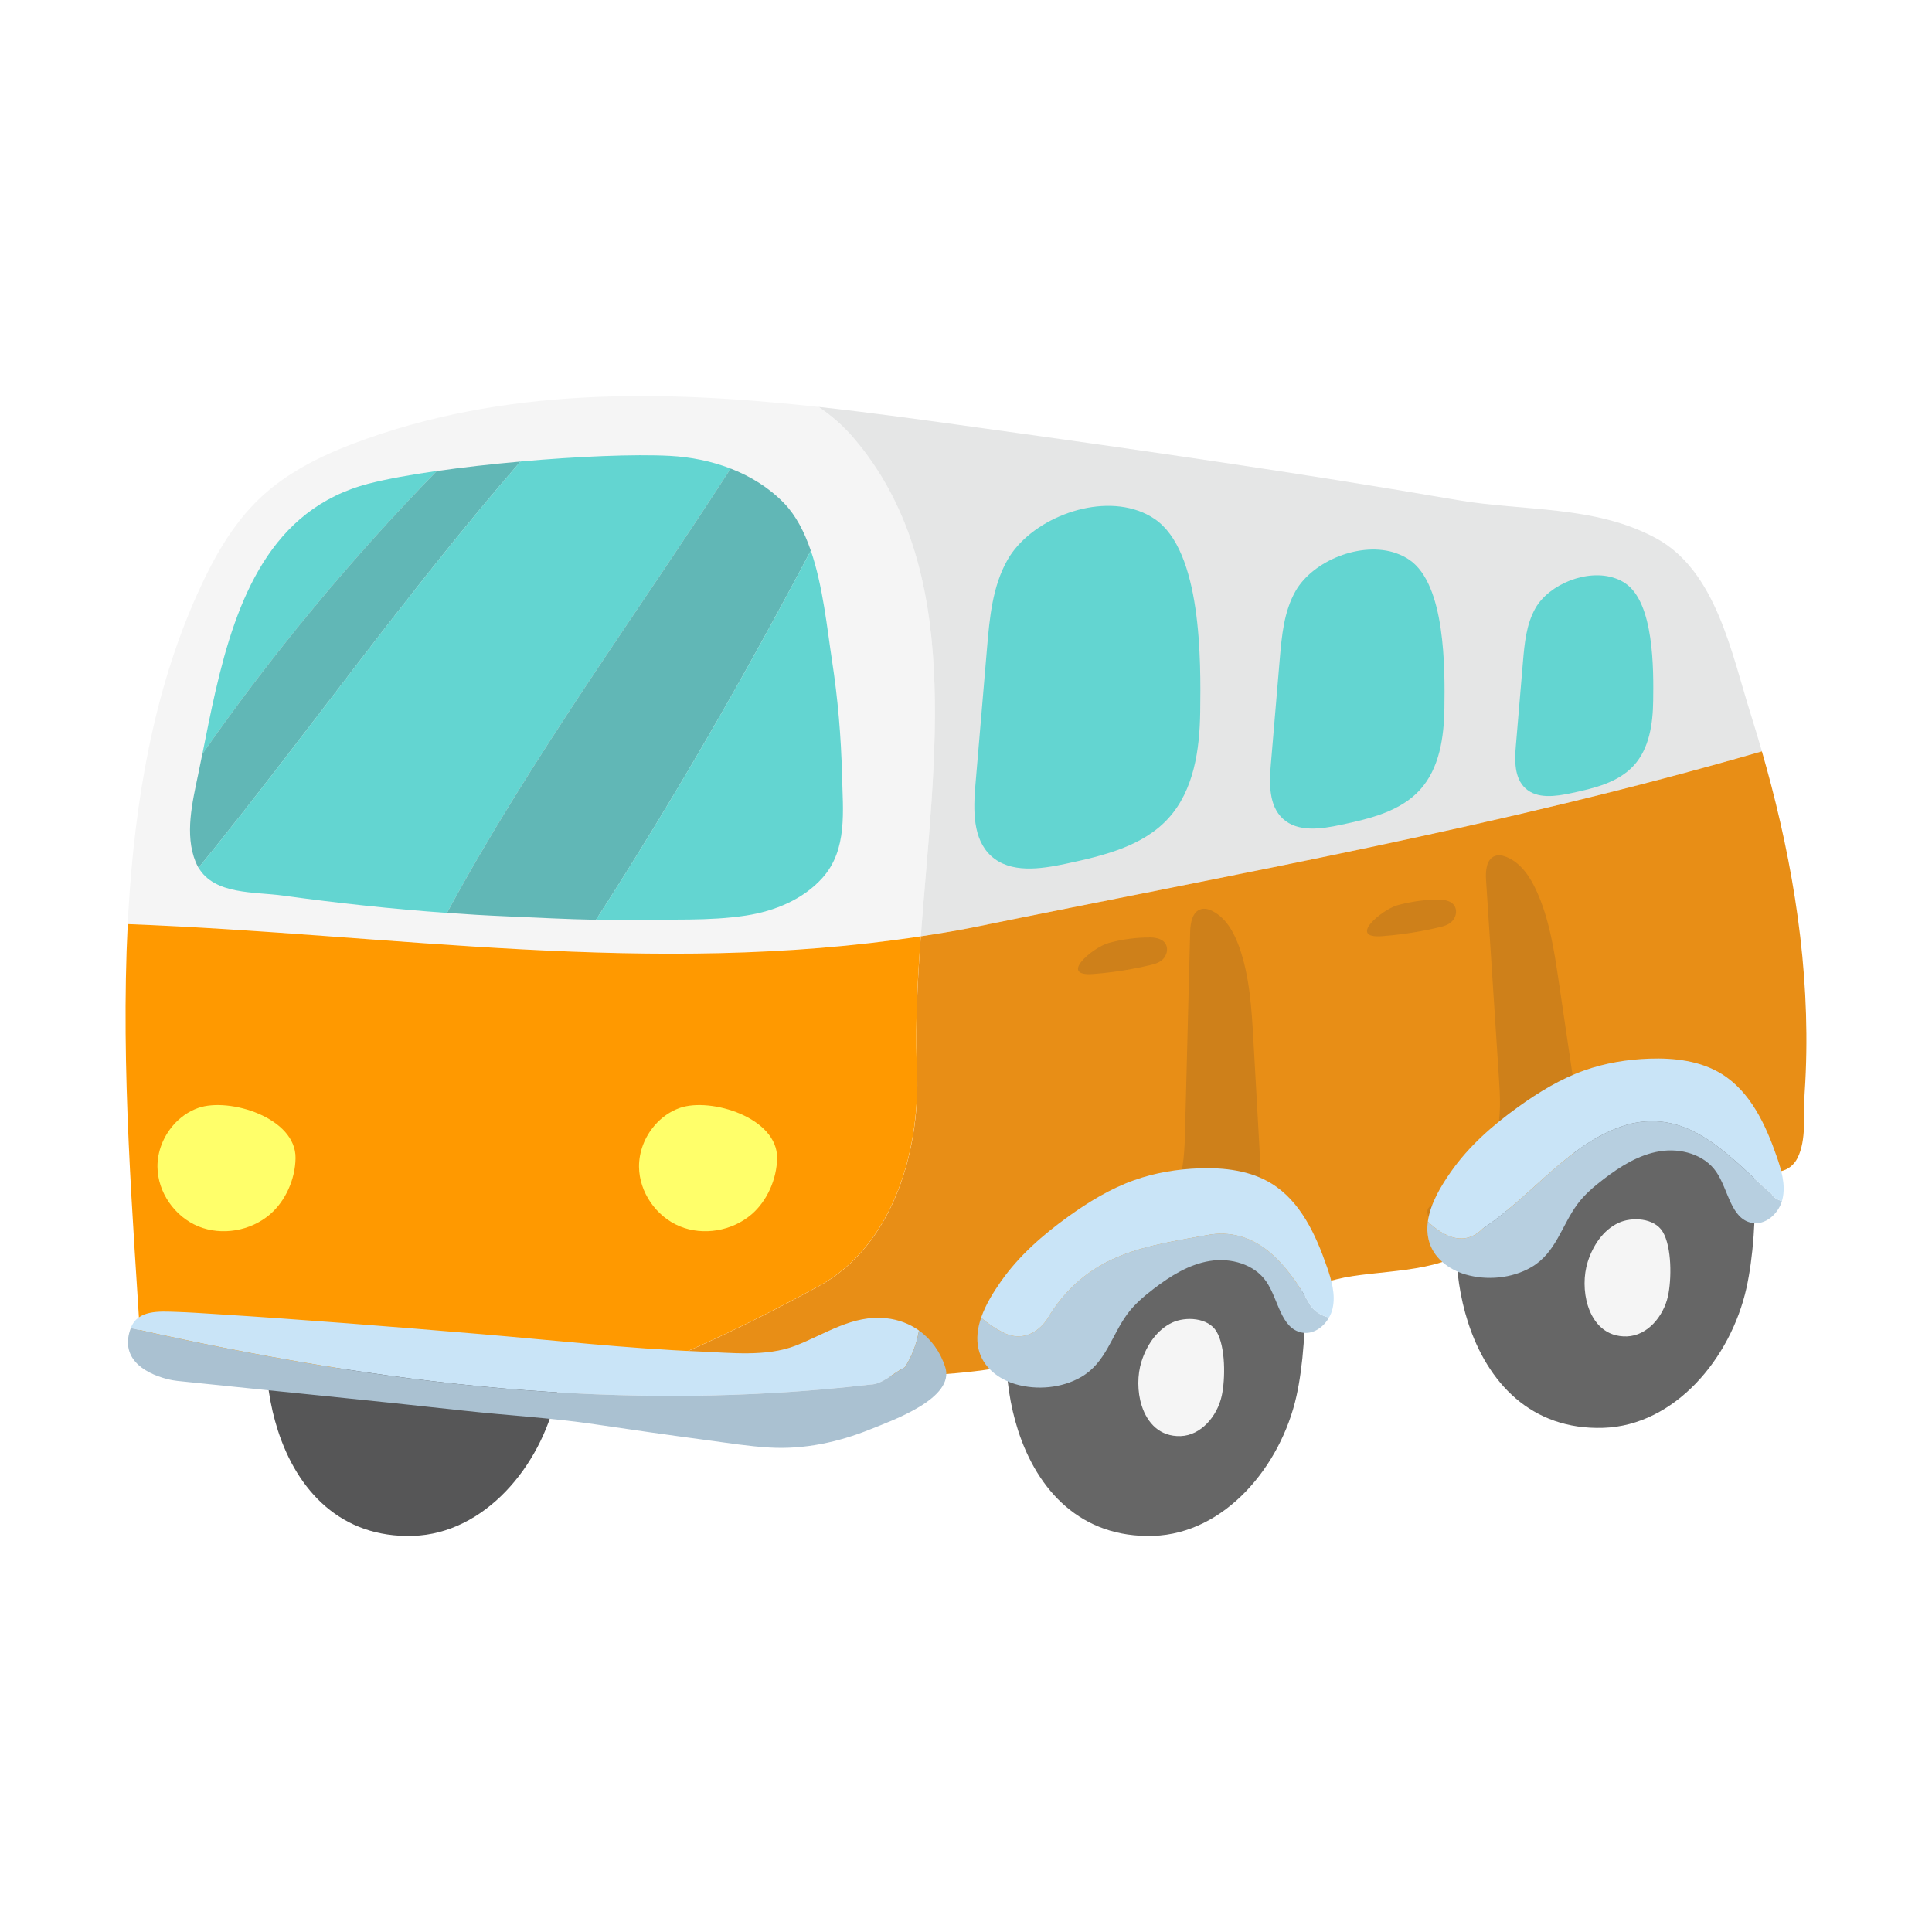 <svg fill="none" height="200" viewBox="0 0 200 200" width="200" xmlns="http://www.w3.org/2000/svg" xmlns:xlink="http://www.w3.org/1999/xlink"><clipPath id="a"><path d="m13 41h174v118h-174z"/></clipPath><path d="m0 0h200v200h-200z" fill="#fff"/><g clip-path="url(#a)"><path d="m28.762 148.067c2.013 6.238 6.532 11.167 14.01 10.925 7.372-.238 13.188-7.164 14.816-14.481 1.351-6.071 1.431-17.673-1.847-23.193-3.043-5.125-11.217-5.496-15.977-3.272-5.537 2.584-9.253 8.179-11.111 14.08-1.502 4.767-1.548 10.8.11 15.941z" fill="#565657"/><path d="m105.387 148.067c2.013 6.238 6.532 11.167 14.01 10.925 7.371-.238 13.188-7.164 14.815-14.481 1.351-6.071 1.431-17.673-1.847-23.193-3.042-5.125-11.216-5.496-15.977-3.272-5.536 2.584-9.253 8.179-11.111 14.08-1.502 4.767-1.548 10.8.11 15.941z" fill="#666"/><path d="m151.968 136.885c2.014 6.238 6.532 11.167 14.01 10.925 7.372-.238 13.189-7.165 14.816-14.481 1.351-6.071 1.43-17.673-1.847-23.193-3.043-5.125-11.217-5.496-15.977-3.272-5.537 2.584-9.253 8.179-11.111 14.08-1.503 4.767-1.548 10.8.109 15.941z" fill="#666"/><path d="m88.308 45.278c-1.075-1.237-2.274-2.274-3.576-3.151-16.216-1.77-32.621-2.081-48.167 3.802-3.516 1.332-6.944 3.064-9.669 5.652-2.925 2.777-4.904 6.397-6.547 10.081-4.416 9.881-6.373 21.078-7.054 32.627-.026.454-.045.915-.068 1.369 27.467 1.056 54.135 5.504 82.094 1.267 1.359-18.423 4.568-38.151-7.009-51.656z" fill="#f5f5f5"/><path d="m182.391 77.777c-.364-1.267-.746-2.531-1.139-3.787-2.014-6.378-3.588-14.927-9.859-18.294-6.365-3.42-13.638-2.743-20.549-3.934-16.439-2.833-32.791-5.168-49.298-7.46-5.552-.772-11.171-1.562-16.81-2.179 1.302.874 2.502 1.914 3.576 3.151 11.58 13.505 8.371 33.233 7.009 51.656 1.646-.25 3.296-.526 4.95-.836 28.329-5.78 54.982-10.452 82.12-18.317z" fill="#e5e6e6"/><path d="m183.333 81.205c-.299-1.146-.617-2.289-.942-3.427-27.138 7.865-53.791 12.537-82.121 18.317-1.653.314-3.303.586-4.949.836-.325 4.415-.545 8.754-.431 12.915.598 8.969-2.392 19.13-10.168 23.318-5.96 3.268-12.174 6.287-18.57 8.822 7.909.435 15.826.741 23.75.571 5.264-.114 10.737-.246 15.891-1.445 3.996-.931 6.157-4.177 8.428-7.282 2.395-3.276 6.278-5.853 10.425-5.993 2.184-.071 4.322.519 6.127 1.763 1.378.954 2.07 3.288 3.735 3.787.398.121 1.359-.329 1.764-.431.708-.178 1.415-.356 2.127-.534 4.038-1.006 10.531-.51 13.843-3.325 2.077-1.766 1.642-4.687 3.061-7.119 4.439-7.604 18.948-11.281 24.943-3.549.624.806 1.025 1.79 1.896 2.372 1.358.908 3.175.59 3.932-.915.946-1.88.613-4.483.73-6.514.008-.11.015-.22.019-.329.708-10.778-.776-21.45-3.489-31.837z" fill="#e88e16"/><path d="m94.886 109.845c-.117-4.161.106-8.5.431-12.915-27.955 4.237-54.627-.216-82.094-1.267-.753 14.996.552 30.528 1.396 44.517.129 2.115 42.922 1.305 47.44 1.57 1.362.08 2.725.159 4.083.231 6.396-2.535 12.606-5.553 18.57-8.822 7.777-4.184 10.766-14.348 10.168-23.318z" fill="#f90"/><path d="m90.102 143.324c1.196 0 2.392-1.196 3.588-1.793.742-1.184 1.222-2.482 1.442-3.798-.965-.689-2.115-1.131-3.391-1.268-3.504-.374-6.305 1.653-9.423 2.853-3.009 1.157-6.698.718-9.873.59-7.606-.314-15.046-1.158-22.623-1.797-9.207-.776-18.418-1.509-27.637-2.088-1.325-.083-2.638-.174-3.947-.216-1.718-.053-3.966-.234-4.689 1.649 0 .008-.004.016-.008.023 26.101 5.89 51.039 8.814 76.561 5.845z" fill="#c9e4f7"/><path d="m97.845 141.515c-.507-1.581-1.457-2.886-2.713-3.779-.22 1.317-.7 2.611-1.442 3.798-1.196.598-2.392 1.793-3.588 1.793-25.525 2.966-50.46.042-76.561-5.844-1.124 2.969 1.139 4.607 3.807 5.288.666.171 1.325.212 2.01.284 9.533.995 19.134 1.922 28.655 2.977 4.545.503 9.12.745 13.627 1.419 3.762.56 7.705 1.123 11.546 1.634 2.153.288 4.299.636 6.468.764 3.58.212 7.145-.552 10.452-1.891 2.286-.923 8.787-3.204 7.743-6.443z" fill="#aac1d1"/><path d="m118.193 145.529c.579 1.793 1.877 3.204 4.023 3.136 2.115-.068 3.788-2.058 4.254-4.157.386-1.744.408-5.073-.53-6.658-.874-1.472-3.221-1.578-4.587-.938-1.589.741-2.656 2.349-3.19 4.044-.431 1.369-.443 3.102.03 4.577z" fill="#f5f5f5"/><path d="m164.389 135.209c.579 1.793 1.877 3.204 4.022 3.136 2.116-.068 3.788-2.058 4.254-4.157.386-1.744.409-5.073-.53-6.658-.874-1.472-3.22-1.577-4.587-.938-1.589.741-2.656 2.349-3.19 4.044-.431 1.369-.443 3.102.031 4.577z" fill="#f5f5f5"/><path d="m38.193 50.06c-10.191 2.625-13.714 12.041-15.89 21.513-.503 2.187-.931 4.377-1.355 6.488 7.255-10.411 15.395-20.197 24.273-29.306-2.755.393-5.2.836-7.024 1.305z" fill="#63d5d1"/><path d="m45.216 48.755c-8.878 9.109-17.018 18.896-24.273 29.306-.144.711-.284 1.415-.428 2.107-.598 2.86-1.415 6.227-.265 9.053.091.219.193.424.306.617 11.277-13.883 21.571-28.553 33.321-42.058-2.986.265-5.972.598-8.659.984z" fill="#61b7b6"/><path d="m75.634 48.505c-2.006-.775-4.159-1.199-6.286-1.313-3.667-.193-9.574.057-15.47.583-11.75 13.505-22.044 28.175-33.321 42.058 1.673 2.814 5.764 2.466 8.776 2.883 5.623.775 11.274 1.385 16.939 1.789 8.666-16.013 19.489-30.687 29.363-46z" fill="#63d5d1"/><path d="m81.137 52.057c-1.552-1.589-3.448-2.758-5.503-3.552-9.877 15.309-20.697 29.987-29.363 46 2.07.148 4.14.269 6.21.356 3.065.129 6.142.299 9.215.356 7.97-12.34 15.304-25.081 22.237-38.222-.658-1.922-1.544-3.654-2.793-4.937z" fill="#61b7b6"/><path d="m87.165 80.236c-.091-3.972-.435-7.94-1.037-11.871-.503-3.28-.927-7.679-2.195-11.375-6.929 13.142-14.267 25.883-22.237 38.222 1.253.023 2.505.034 3.758.007 3.834-.079 7.977.148 11.784-.443 2.967-.458 5.915-1.672 7.913-3.912 2.615-2.928 2.096-6.976 2.017-10.63z" fill="#63d5d1"/><path d="m17.916 116.503c-1.018 1.18-1.627 2.72-1.616 4.282.023 2.637 1.779 5.156 4.22 6.163 2.437 1.006 5.415.484 7.421-1.23 1.616-1.381 2.623-3.654 2.653-5.822.06-4.199-6.869-6.325-10.066-5.205-1.014.356-1.911.995-2.611 1.808z" fill="#ffff6a"/><path d="m67.767 116.503c-1.018 1.18-1.627 2.72-1.616 4.282.023 2.637 1.779 5.156 4.22 6.163 2.437 1.006 5.415.484 7.421-1.23 1.616-1.381 2.623-3.654 2.653-5.822.06-4.199-6.869-6.325-10.066-5.205-1.014.356-1.911.995-2.611 1.808z" fill="#ffff6a"/><g fill="#63d5d1"><path d="m117.815 52.863c.605.212 1.18.499 1.718.863 4.882 3.31 4.783 14.666 4.711 19.974-.053 3.915-.654 8.111-3.288 11.004-2.653 2.92-6.77 3.889-10.623 4.713-2.645.564-5.752 1.014-7.743-.817-1.911-1.759-1.835-4.751-1.616-7.343.402-4.729.803-9.454 1.204-14.182.265-3.132.564-6.378 2.115-9.113 2.305-4.07 8.795-6.764 13.525-5.096z"/><path d="m144.559 57.278c.465.167.912.386 1.324.662 3.769 2.55 3.697 11.284 3.641 15.366-.042 3.011-.504 6.238-2.536 8.466-2.047 2.247-5.226 2.989-8.201 3.62-2.039.435-4.439.779-5.979-.632-1.476-1.354-1.419-3.654-1.249-5.652.307-3.635.617-7.275.924-10.91.204-2.41.435-4.906 1.631-7.01 1.778-3.128 6.785-5.202 10.441-3.915z"/><path d="m167.208 59.861c.371.129.723.303 1.048.526 2.982 2.016 2.925 8.928 2.88 12.158-.03 2.383-.397 4.937-2.006 6.699-1.619 1.778-4.132 2.364-6.486 2.864-1.616.344-3.512.617-4.73-.499-1.17-1.071-1.124-2.89-.988-4.471.242-2.879.488-5.754.73-8.633.163-1.907.345-3.881 1.291-5.546 1.407-2.478 5.37-4.116 8.257-3.098z"/></g><path d="m121.91 122.752c.658-1.823.715-3.802.768-5.738.174-6.844.352-13.687.526-20.53.022-.95.234-2.145 1.154-2.376.405-.102.829.034 1.2.227 1.396.734 2.21 2.24 2.736 3.726 1.082 3.064 1.271 6.359 1.457 9.601.208 3.704.416 7.407.624 11.114.133 2.372.242 4.869-.814 6.999-1.544 3.117-5.161 4.607-8.579 5.266-1.574.302-3.171.484-4.772.548-.825.03-2.289-.337-2.161-1.483.061-.526.678-.635 1.083-.813.571-.25 1.131-.534 1.669-.844 1.071-.616 2.073-1.365 2.933-2.254.949-.984 1.71-2.149 2.176-3.439z" fill="#ce801a"/><path d="m154.92 117.358c.492-1.877.371-3.851.246-5.784-.443-6.832-.889-13.664-1.332-20.496-.061-.946.038-2.156.935-2.47.393-.136.828-.042 1.214.121 1.457.605 2.404 2.028 3.062 3.465 1.355 2.954 1.843 6.215 2.32 9.431.541 3.669 1.086 7.339 1.627 11.012.348 2.349.681 4.827-.174 7.044-1.256 3.245-4.723 5.057-8.068 6.022-1.54.442-3.115.772-4.704.976-.818.106-2.312-.129-2.286-1.283.011-.529.617-.696 1.003-.907.545-.303 1.078-.632 1.586-.992 1.01-.711 1.941-1.547 2.717-2.511.855-1.067 1.506-2.297 1.854-3.621z" fill="#ce801a"/><path d="m135.556 134.956c-2.392-4.184-5.382-7.774-10.169-7.173-6.577 1.196-12.56 1.794-16.746 8.372-.598 1.195-2.391 2.988-4.783 1.793-.836-.42-1.608-.938-2.293-1.54-.364 1.06-.519 2.164-.269 3.239.435 1.883 2.047 3.12 3.833 3.643 2.21.646 4.803.412 6.805-.749 2.55-1.483 3.126-4.283 4.768-6.515.742-1.006 1.707-1.827 2.698-2.587 1.741-1.336 3.667-2.55 5.832-2.902 2.164-.355 4.621.326 5.858 2.138 1.26 1.842 1.491 4.853 3.682 5.273 1.135.219 2.225-.53 2.808-1.555-.931-.208-1.714-.821-2.024-1.433z" fill="#b6cedf"/><path d="m137.35 131.109c-1.147-3.314-2.729-6.738-5.711-8.58-2.195-1.358-4.886-1.672-7.466-1.585-2.298.08-4.595.454-6.763 1.226-2.467.877-4.727 2.258-6.853 3.79-2.615 1.884-5.09 4.048-6.949 6.704-.756 1.081-1.574 2.379-2.043 3.745.685.597 1.453 1.119 2.293 1.539 2.392 1.196 4.186-.597 4.784-1.793 4.185-6.575 10.168-7.172 16.745-8.371 4.784-.598 7.777 2.988 10.169 7.172.306.617 1.09 1.226 2.024 1.434.167-.292.296-.606.368-.927.333-1.449-.11-2.951-.595-4.358z" fill="#c9e4f7"/><path d="m183.401 123.596c-4.186-3.587-8.375-8.97-14.952-7.173-5.979 1.793-9.571 7.173-14.952 10.763-1.858 1.857-3.943.945-5.688-.727-.083.613-.072 1.226.068 1.831.435 1.884 2.048 3.121 3.834 3.643 2.21.647 4.802.412 6.804-.749 2.551-1.483 3.126-4.282 4.768-6.514.742-1.006 1.707-1.827 2.699-2.588 1.74-1.335 3.667-2.549 5.831-2.901 2.165-.356 4.621.325 5.858 2.137 1.261 1.843 1.491 4.854 3.683 5.274 1.381.264 2.698-.897 3.114-2.251-.499-.144-.889-.39-1.063-.742z" fill="#b7cfe0"/><path d="m183.935 119.752c-1.147-3.314-2.729-6.737-5.711-8.579-2.195-1.358-4.885-1.672-7.466-1.585-2.297.079-4.594.454-6.763 1.225-2.467.878-4.726 2.259-6.853 3.791-2.619 1.884-5.09 4.047-6.948 6.703-1.015 1.453-2.135 3.284-2.384 5.149 1.744 1.672 3.833 2.583 5.687.726 5.382-3.586 8.973-8.969 14.952-10.762 6.578-1.794 10.767 3.586 14.952 7.172.178.352.564.598 1.064.741.022-.075.045-.151.064-.23.333-1.449-.11-2.951-.594-4.358z" fill="#c9e4f7"/><g fill="#ce801a"><path d="m119.097 97.047c.67.004 1.503.197 1.685.972.121.507-.129 1.059-.489 1.366-.359.306-.802.424-1.233.526-1.276.303-2.562.537-3.853.707-.673.087-1.351.159-2.032.208-3.659.284-.045-2.75 1.574-3.2 1.423-.393 2.888-.59 4.348-.579z"/><path d="m149.016 93.132c.67.004 1.503.197 1.684.972.122.507-.128 1.059-.488 1.366-.359.306-.802.424-1.233.526-1.276.303-2.562.537-3.853.707-.673.087-1.351.159-2.032.208-3.66.284-.045-2.75 1.574-3.2 1.423-.393 2.888-.59 4.348-.579z"/></g></g></svg>